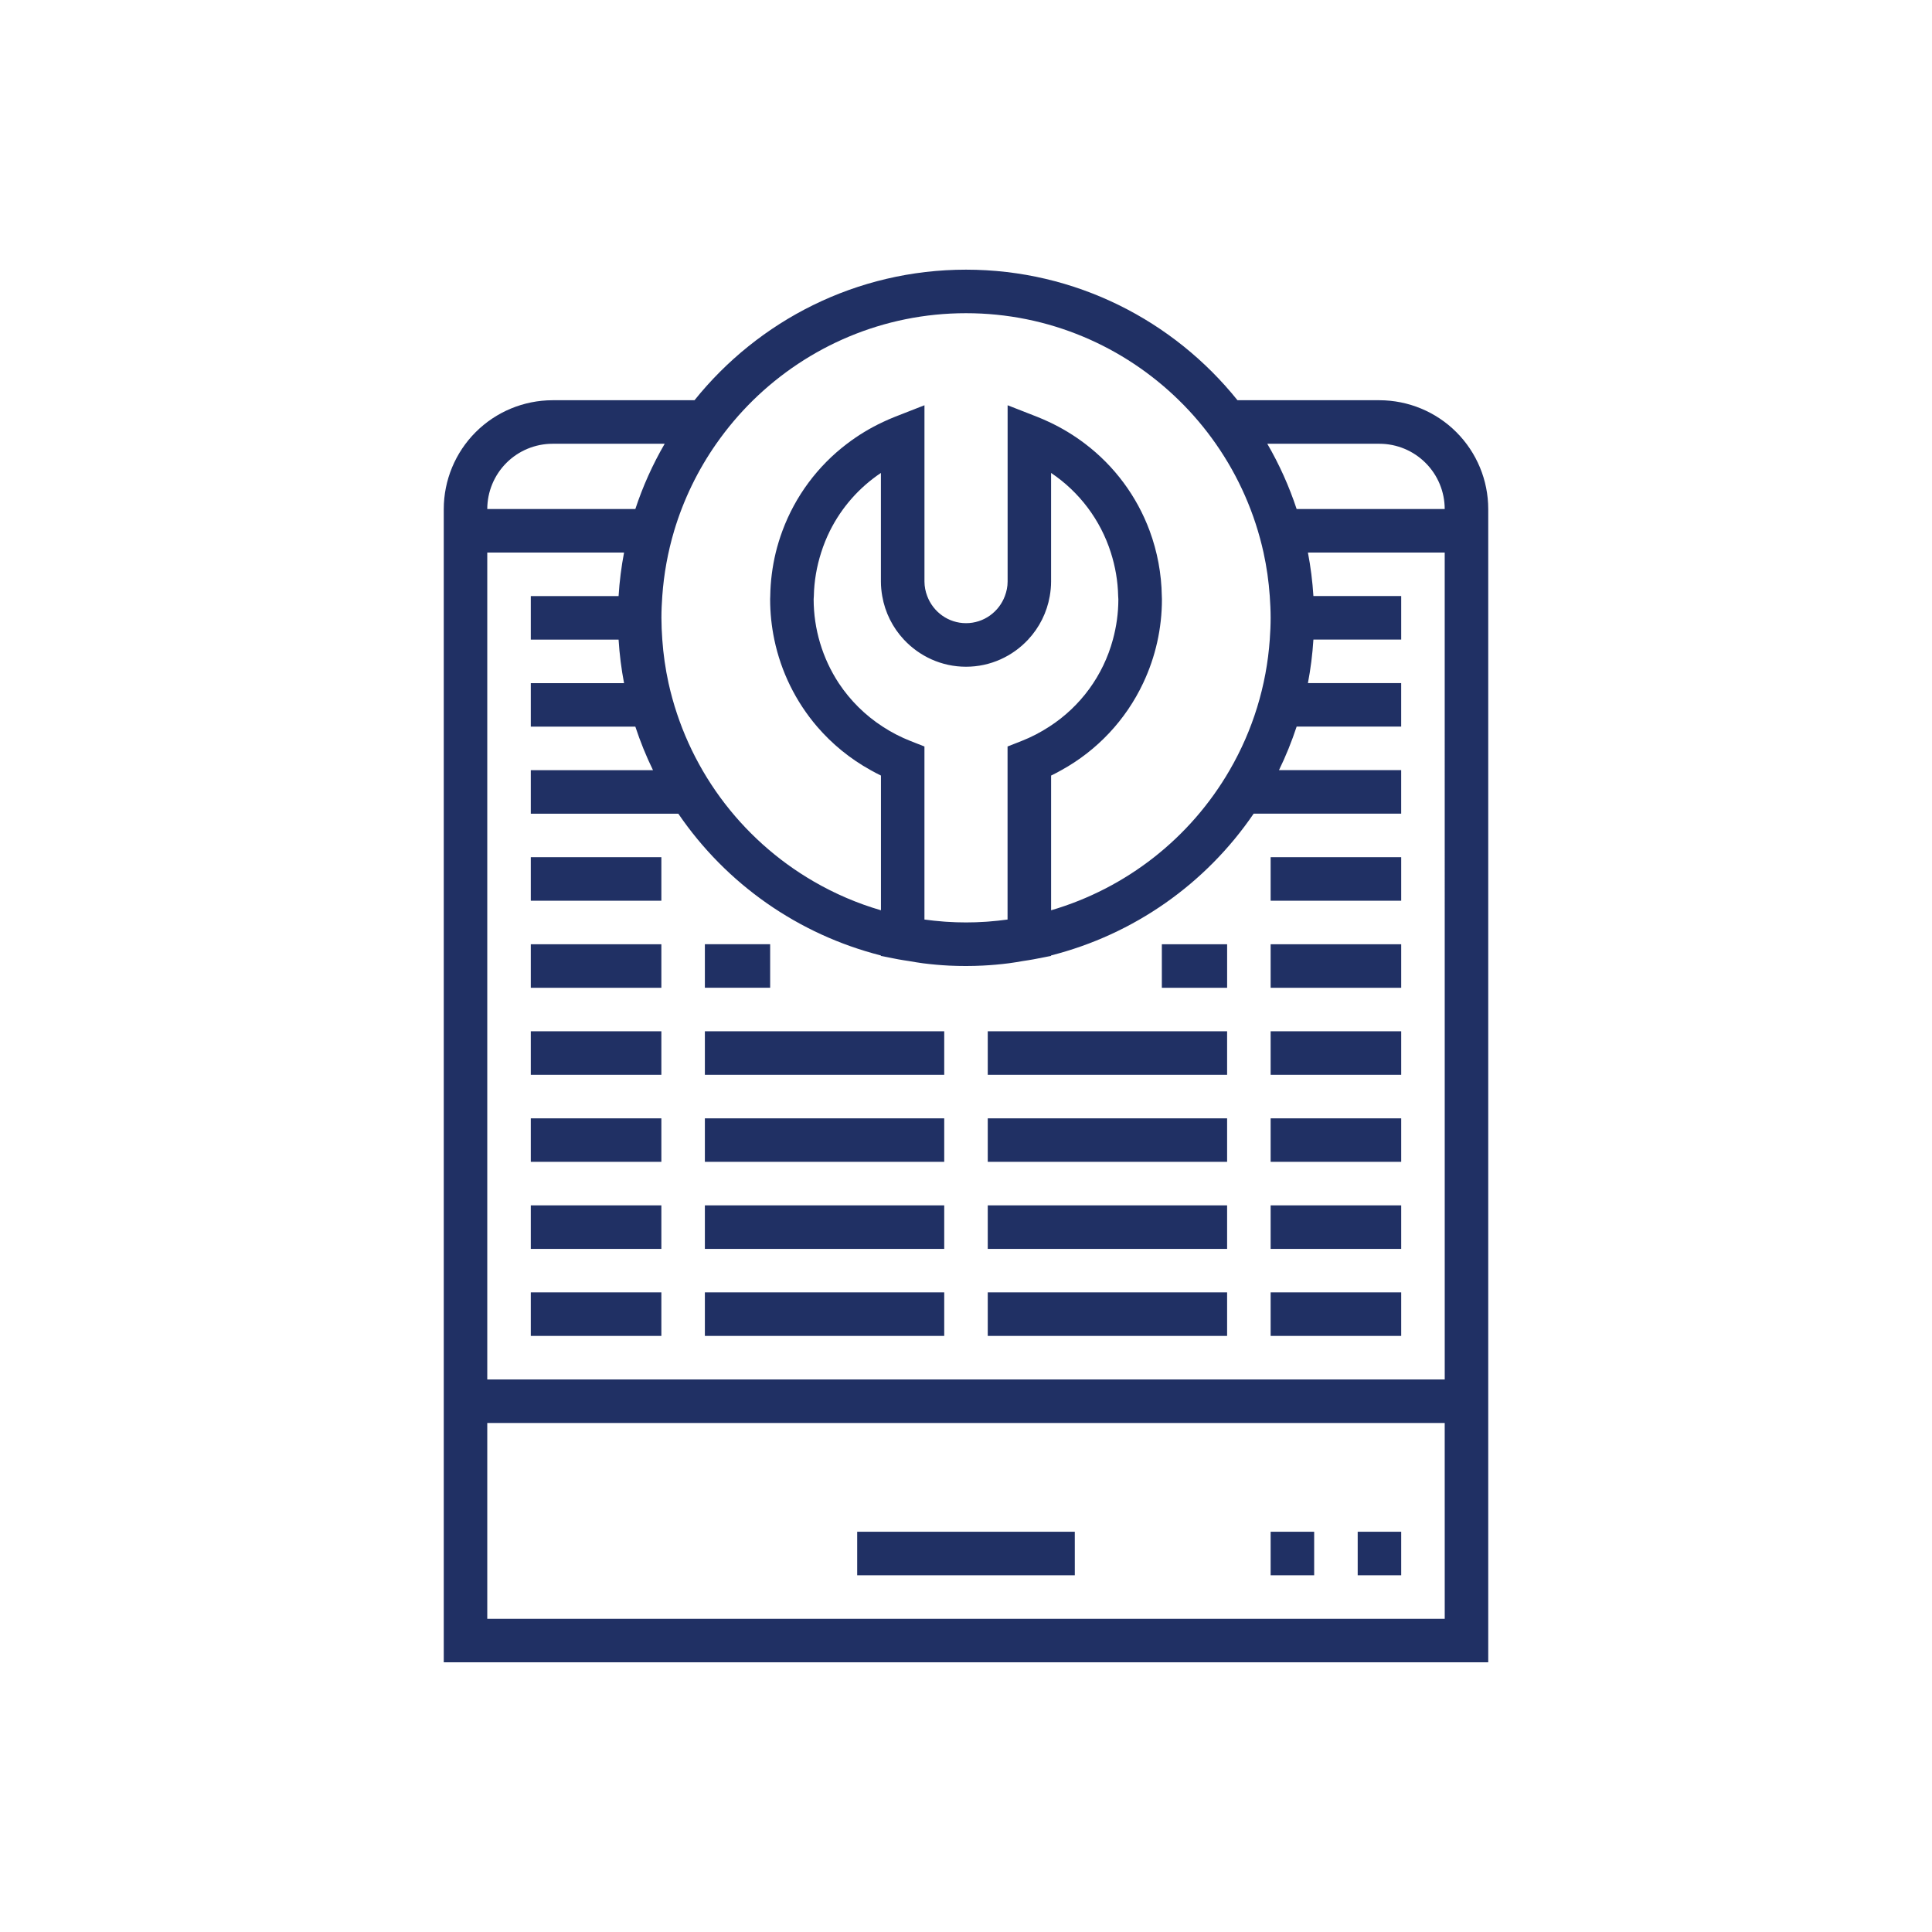 <svg xmlns="http://www.w3.org/2000/svg" width="100" height="100" viewBox="0 0 100 100" fill="none"><g clip-path="url(#clip0_199_127)"><path d="M71.399 20.716H64.052C60.747 16.6 55.677 13.958 50 13.958C44.323 13.958 39.253 16.6 35.947 20.716H28.6C27.107 20.718 25.676 21.312 24.62 22.368C23.565 23.424 22.971 24.855 22.969 26.348V86.041H77.031V26.348C77.03 24.855 76.436 23.423 75.38 22.367C74.324 21.311 72.892 20.718 71.399 20.716ZM74.779 83.789H25.221V73.652H74.778L74.779 83.789ZM74.779 71.4H25.221V28.601H32.301C32.161 29.337 32.065 30.089 32.018 30.853H27.474V33.106H32.018C32.065 33.871 32.161 34.622 32.301 35.359H27.474V37.611H32.885C33.141 38.386 33.445 39.139 33.799 39.864H27.474V42.117H35.11C37.594 45.76 41.323 48.369 45.596 49.455V49.479L46.274 49.612L46.506 49.657C46.69 49.693 46.875 49.715 47.059 49.746C47.298 49.786 47.535 49.83 47.776 49.86C48.227 49.917 48.676 49.957 49.124 49.98C49.708 50.008 50.293 50.007 50.876 49.978C51.323 49.956 51.773 49.915 52.223 49.858C52.465 49.828 52.702 49.784 52.94 49.744C53.124 49.713 53.309 49.692 53.493 49.655L53.725 49.61L54.403 49.477V49.453C58.677 48.368 62.406 45.758 64.889 42.115H72.525V39.862H66.2C66.554 39.137 66.858 38.384 67.114 37.609H72.525V35.357H67.698C67.838 34.621 67.934 33.869 67.982 33.104H72.526V30.851H67.982C67.935 30.095 67.84 29.343 67.698 28.599H74.778L74.779 71.4ZM28.601 22.969H34.404C33.782 24.04 33.273 25.172 32.885 26.348H25.221C25.222 25.452 25.579 24.593 26.212 23.959C26.846 23.326 27.705 22.97 28.601 22.969ZM38.98 20.716C41.825 17.932 45.715 16.211 50 16.211C54.285 16.211 58.176 17.932 61.02 20.716C61.726 21.406 62.365 22.16 62.929 22.969C64.115 24.666 64.954 26.579 65.4 28.6C65.561 29.333 65.669 30.086 65.723 30.852C65.749 31.225 65.768 31.599 65.768 31.978C65.768 32.357 65.75 32.732 65.723 33.104C65.556 35.486 64.846 37.797 63.647 39.862C61.612 43.377 58.303 45.974 54.405 47.116V40.143C54.588 40.055 54.765 39.96 54.94 39.862C56.789 38.843 58.269 37.266 59.169 35.357C59.811 33.999 60.143 32.517 60.141 31.015C60.141 30.96 60.136 30.906 60.135 30.851C60.118 29.697 59.905 28.555 59.505 27.473C58.842 25.684 57.682 24.121 56.162 22.968C55.582 22.527 54.957 22.149 54.297 21.841C54.098 21.748 53.897 21.658 53.69 21.577L52.154 20.976V30.104C52.154 30.368 52.099 30.618 52.012 30.851C51.707 31.668 50.925 32.255 50.002 32.255C49.079 32.255 48.298 31.669 47.992 30.851C47.901 30.613 47.852 30.36 47.85 30.104V20.976L46.314 21.577C46.107 21.658 45.906 21.748 45.707 21.841C45.037 22.153 44.414 22.533 43.842 22.968C42.322 24.121 41.162 25.684 40.499 27.473C40.363 27.84 40.247 28.215 40.153 28.599C39.975 29.337 39.879 30.092 39.868 30.851C39.867 30.906 39.862 30.96 39.862 31.015C39.862 31.729 39.937 32.427 40.078 33.104C40.425 34.768 41.187 36.318 42.293 37.609C43.063 38.506 43.996 39.271 45.063 39.862C45.238 39.959 45.416 40.055 45.598 40.143V47.116C44.382 46.762 43.213 46.261 42.118 45.625C40.223 44.527 38.577 43.047 37.283 41.28C35.989 39.512 35.077 37.495 34.603 35.357C34.441 34.615 34.333 33.862 34.28 33.104C34.252 32.729 34.237 32.354 34.235 31.978C34.235 31.599 34.253 31.224 34.28 30.852C34.361 29.707 34.567 28.574 34.894 27.474C35.376 25.866 36.112 24.345 37.074 22.969C37.639 22.161 38.277 21.407 38.98 20.716ZM71.399 22.969C72.295 22.97 73.154 23.326 73.787 23.96C74.421 24.593 74.777 25.452 74.778 26.348H67.114C66.726 25.172 66.217 24.04 65.595 22.969H71.399ZM51.163 47.7L51.013 47.711C50.337 47.756 49.664 47.756 48.988 47.711L48.838 47.7C48.508 47.675 48.178 47.64 47.849 47.595V38.638L47.133 38.357C46.627 38.158 46.143 37.908 45.688 37.611C44.783 37.025 44.008 36.258 43.413 35.359C42.568 34.069 42.116 32.56 42.114 31.017C42.114 30.962 42.123 30.909 42.124 30.853C42.14 30.071 42.274 29.317 42.503 28.601C42.625 28.214 42.777 27.838 42.957 27.475C43.562 26.264 44.471 25.232 45.596 24.479V30.106C45.596 30.361 45.622 30.61 45.664 30.853C45.81 31.697 46.2 32.48 46.785 33.106C47.59 33.967 48.731 34.51 50 34.51C51.269 34.51 52.411 33.968 53.215 33.106C53.8 32.48 54.19 31.697 54.336 30.853C54.378 30.61 54.404 30.361 54.404 30.106V24.479C55.871 25.464 56.962 26.917 57.497 28.601C57.726 29.318 57.86 30.072 57.876 30.853C57.877 30.909 57.886 30.962 57.886 31.017C57.886 31.738 57.785 32.437 57.603 33.106C57.101 34.963 55.929 36.568 54.312 37.611C53.863 37.903 53.382 38.156 52.867 38.357L52.151 38.638V47.595C51.824 47.639 51.495 47.676 51.163 47.7ZM55.632 81.536H44.368V79.283H55.631L55.632 81.536ZM72.526 81.536H70.274V79.283H72.526V81.536ZM68.021 81.536H65.768V79.283H68.021V81.536ZM36.484 53.379H48.873V55.631H36.484V53.379ZM36.484 57.884H48.873V60.137H36.484V57.884ZM36.484 62.389H48.873V64.642H36.484V62.389ZM36.484 66.894H48.873V69.147H36.484V66.894ZM51.126 53.379H63.515V55.631H51.126V53.379ZM39.863 51.126H36.484V48.873H39.863V51.126ZM60.137 48.874H63.516V51.127H60.137V48.874ZM51.126 57.884H63.515V60.137H51.126V57.884ZM51.126 62.389H63.515V64.642H51.126V62.389ZM51.126 66.894H63.515V69.147H51.126V66.894ZM27.474 44.368H34.232V46.621H27.474V44.368ZM27.474 48.874H34.232V51.127H27.474V48.874ZM27.474 53.379H34.232V55.631H27.474V53.379ZM27.474 57.884H34.232V60.137H27.474V57.884ZM27.474 62.389H34.232V64.642H27.474V62.389ZM27.474 66.894H34.232V69.147H27.474V66.894ZM65.768 44.368H72.526V46.621H65.768V44.368ZM65.768 48.874H72.526V51.127H65.768V48.874ZM65.768 53.379H72.526V55.631H65.768V53.379ZM65.768 57.884H72.526V60.137H65.768V57.884ZM65.768 62.389H72.526V64.642H65.768V62.389ZM65.768 66.894H72.526V69.147H65.768V66.894Z" fill="#203064"></path></g><defs><clipPath id="clip0_199_127"><rect width="100" height="100" fill="white"></rect></clipPath></defs></svg>